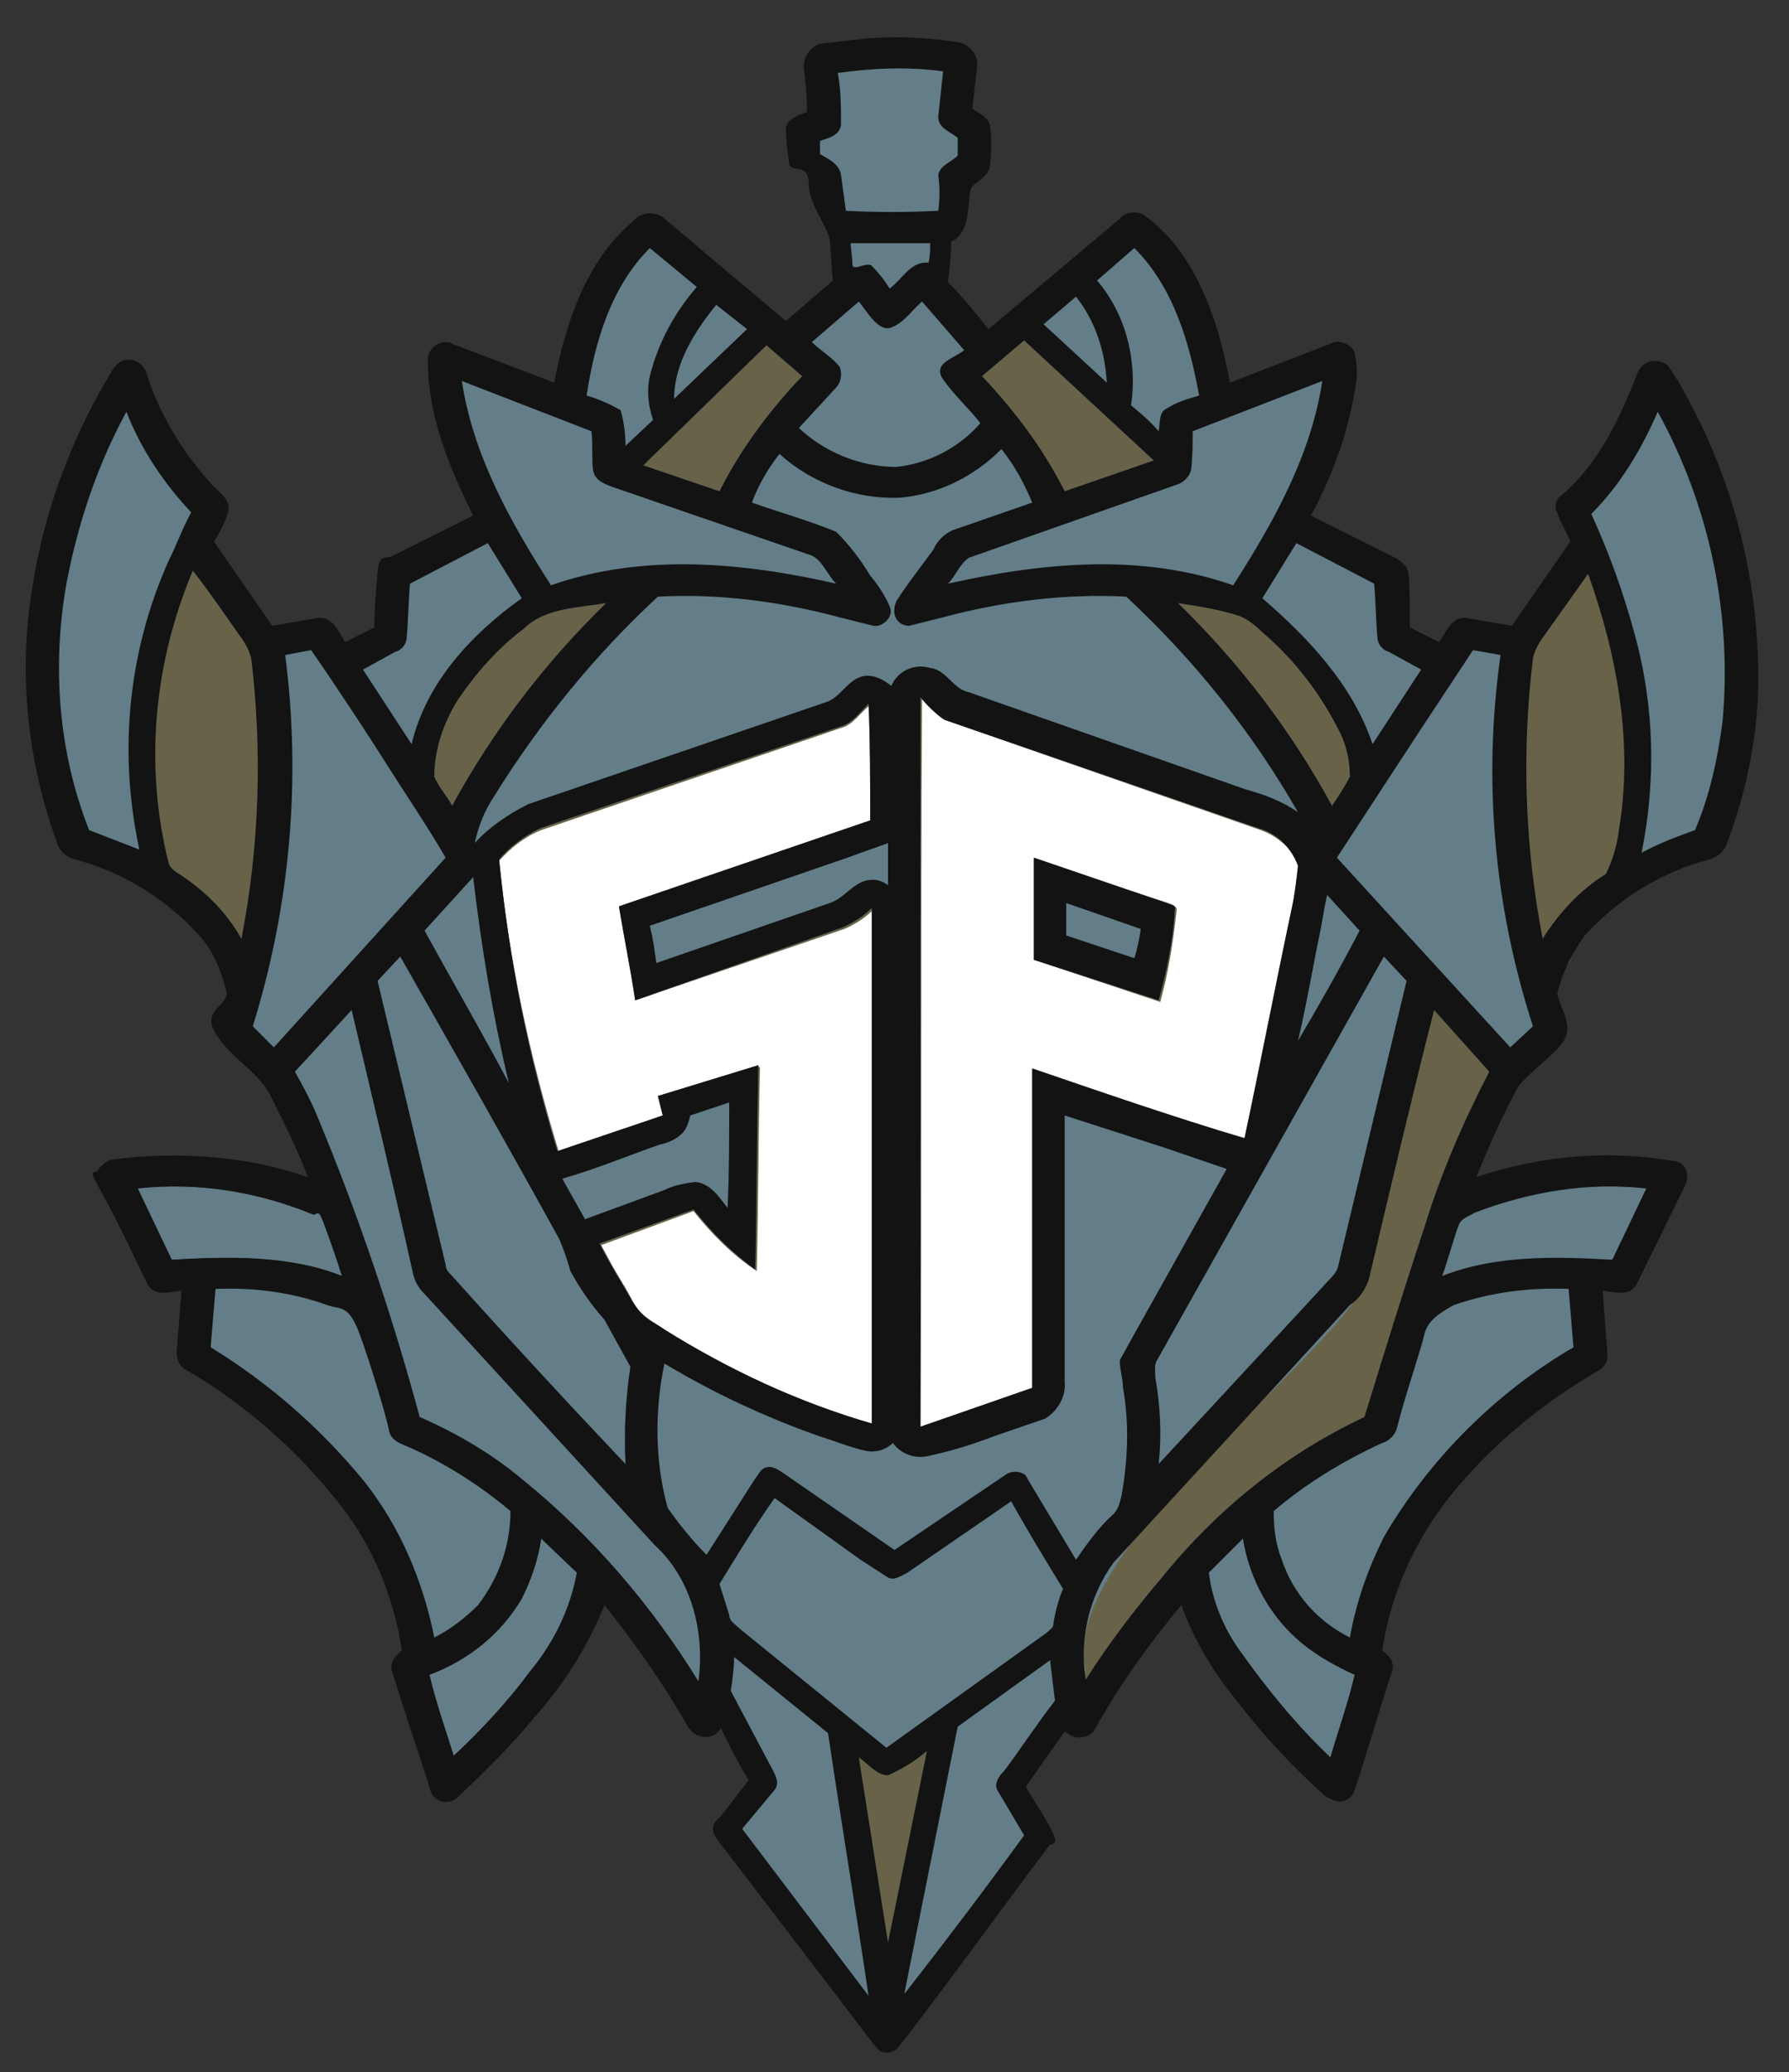 <?xml version="1.0" encoding="utf-8"?>
<!-- Generator: Adobe Illustrator 25.3.1, SVG Export Plug-In . SVG Version: 6.00 Build 0)  -->
<svg version="1.1" id="Capa_1" xmlns="http://www.w3.org/2000/svg" xmlns:xlink="http://www.w3.org/1999/xlink" x="0px" y="0px"
	 viewBox="0 0 110.4 127.8" style="enable-background:new 0 0 110.4 127.8;" xml:space="preserve">
<rect x="0" y="0" width="110.4" height="127.8" fill="#333333" stroke="none"/>
<style type="text/css">
	.st0{fill:#FFFFFF;}
	.st1{fill:#686248;}
	.st2{fill:#637E88;}
	.st3{fill:#131313;}
</style>
<circle class="st0" cx="55.8" cy="66.8" r="32.1"/>
<path class="st1" d="M96.2,84.6l-0.5,0.9L96.2,84.6z"/>
<path class="st1" d="M95.7,85.5c-0.1,0.3-0.3,0.5-0.5,0.8L95.7,85.5z"/>
<path class="st1" d="M96.5,84.1l-0.3,0.5L96.5,84.1z"/>
<path class="st1" d="M95.7,85.5"/>
<path class="st1" d="M97.1,83.1l-0.2,0.3L97.1,83.1z"/>
<path class="st1" d="M96.8,83.7l-0.3,0.4L96.8,83.7z"/>
<path class="st1" d="M96.9,83.4L96.9,83.4z"/>
<path class="st1" d="M94.1,88.3L94.1,88.3z"/>
<path class="st1" d="M72.1,55.7L63.8,53v6.2l7.8,2.6c0.5-1.8,0.8-3.7,1-5.6C72.7,55.9,72.3,55.8,72.1,55.7z"/>
<path class="st1" d="M90.4,42.4L63.8,20.7l-16.3-0.2L19,42.5l-8.9-9.6c-13.8,8.4,3,24,3,24l41.4,63.6l13.1-16.3
	c6.4-10.7,8.2-2.7,8.2-2.7l21.3-18.4c6.9-12-6.8-9.7-6.8-9.7l2.9-7.9c2.7-8.8,7.5-11.9,7.5-11.9C109.5,18.1,90.4,42.4,90.4,42.4z
	 M53.9,87.9c-4.5-1.4-8.9-3.3-12.9-5.8c-0.7-0.6-1.6-1-2-1.8l-1.9-3.5l5.7-2.1c1.1,1.4,2.4,2.7,3.9,3.7c0.1-4.2,0.1-8.4,0.2-12.6
	l-6.3,1.8l0.3,1.2l-6.4,2.3c-1.8-5.9-3.1-11.9-3.7-18c0.7-0.8,1.6-1.5,2.6-1.9l18.5-6.3c0.8-0.2,1.2-1,1.8-1.4c0,2.4,0,4.8,0.1,7.2
	L38.2,56c0.4,1.9,0.7,3.8,1,5.7l12.9-4.4c0.7-0.3,1.3-0.7,1.8-1.2V87.9z M79.7,56.1c-0.9,4.7-1.8,9.5-2.8,14.2L63.7,66v19.7L56.8,88
	c0.1-15,0-29.9,0.1-44.9c0.5,0.4,0.8,1,1.4,1.3l19.5,6.8c1.1,0.4,2,1.2,2.4,2.3C80.1,54.4,80,55.3,79.7,56.1z"/>
<path class="st1" d="M94,88.4"/>
<path class="st1" d="M95.2,86.3l-1.1,2L95.2,86.3z"/>
<path class="st2" d="M72,55.7l-8.2-2.8v6.3l7.7,2.5c0.5-1.8,0.9-3.7,1-5.6C72.6,55.8,72.2,55.8,72,55.7z"/>
<path class="st2" d="M102.1,24.8c0,0-7.8,14-9.5,15.2c0,0-7.2,1.2-7.1-4.4c0,0-9.2-1-2.6-12.4c0,0-1.6-1.2-7.1,1.4
	c0,0-3.4-10-6.1-10.3L61,21.4c0,0-5-2.7-2.4-7.7c0,0,3.6-10.2-2.3-10.5c0,0-8.5-2-5.3,8.8c0,0,2.8,6.6-1.9,8.3l-8.9-5.4
	c0,0-1.7-0.5-6,9.7l-6.6-2.5c0,0,0.5,7.5,2.7,10.2c0,0-6.6,1-6.4,6.9l-3.1,1.6c0,0-0.8-1.6-4.3-1.3L13,33.3l-4.6-9.1
	c0,0-9.9,9.4-3.4,28c0,0,9.9,2.7,9.6,10.5c0,0,8.4,11.9,7.6,17.4c0,0-11.6-5.7-10.2,3.3c0,0,11.8,7.4,14.3,18.5c0,0,6.5-3.2,6.8-8.1
	c0,0,13.6,13.5,13.6,16.1c0,0-5.2,3.1,7.1,14.2c0,0,13.3-6.6,8.6-14.1c1.2-2.5,2.7-4.9,4.6-7c-1.7-7.3,14.8-18.7,17.5-24.2
	c1.3-5.5,2.6-11,4-16.5l3.4,3.8c-1.6,3.1-3,6.3-4,9.6c-1.3,3.9-2.5,7.8-3.7,11.7c-4.9,2.3-9.1,5.7-12.5,9.9c-1.1,1.3-2.1,2.6-3.1,4
	c1.7-1.6,3.9-2.7,6.2-3.1c-0.1-0.4-0.2-0.8-0.2-1.2l2.1-2.1c0.1,1.2,0.5,2.4,1.1,3.4c2.4,0.7,4.6,2.1,6.3,3.9
	c1.7-7.9,6.7-14.6,13.7-18.6c0.1-2.1-0.3-4.1-1.2-6c-2.6-0.1-5.2,0.3-7.6,1.1c0.4-1.1,0.7-2.2,1.1-3.3s0.6-0.4,0.9-0.6l2.2-0.8
	c-0.9-0.4-1.8-0.7-2.8-0.8c1.7-4.9,3.9-9.6,6.5-14c0.2-0.6,0.5-1.1,0.9-1.5l0,0c2.4-3.5,5.2-6.1,7.9-5.5
	C105.7,52.2,111.1,31.8,102.1,24.8z M14.9,57.9C14,56.3,12.7,55,11.2,54c-0.3-0.2-0.7-0.4-0.8-0.8c-1.5-6-0.9-12.3,1.5-18
	c1.1,1.4,2.1,2.9,3.1,4.3c0.2,0.3,0.4,0.7,0.5,1.1C16.2,46.4,16,52.2,14.9,57.9z M63.2,21l8,7.4l-5.5,1.9c-1.3-2.6-3.1-5-5.1-7.1
	L63.2,21z M47.3,21.3l2.2,1.9c-2,2.1-3.8,4.5-5.1,7.1l-4.7-1.6L47.3,21.3z M27.9,49.7c-0.3-0.6-0.8-1.1-1.1-1.8
	c0-1.7,0.6-3.4,1.5-4.8c1.1-1.6,2.4-3.1,4-4.3c1.3-1.3,3.3-1.3,5.1-1.6C33.6,40.9,30.4,45.1,27.9,49.7z M41,82
	c-0.7-0.5-1.6-0.9-2-1.8s-1.4-2.3-2-3.5l5.8-2.1c1.1,1.4,2.4,2.7,3.8,3.7c0.1-4.2,0.1-8.4,0.2-12.6l-6.2,1.9l0.3,1.2L34.4,71
	c-1.8-5.9-3-11.9-3.6-18c0.7-0.8,1.5-1.4,2.5-1.9l18.6-6.3c0.7-0.2,1.2-0.9,1.7-1.4c0.1,2.4,0.1,4.8,0.1,7.2l-15.5,5.3
	c0.3,1.9,0.7,3.8,1,5.8L52,57.2c0.7-0.3,1.3-0.7,1.8-1.2v31.8C49.3,86.5,45,84.5,41,82z M54.8,119.8L53,108.4
	c0.6,0.4,1.1,1.1,1.8,1.1c0.9-0.4,1.7-0.9,2.4-1.5L54.8,119.8z M79.7,56.1c-1,4.7-1.9,9.4-2.9,14.1c-4.4-1.3-8.7-2.8-13.1-4.3v19.7
	L56.8,88V43c0.4,0.5,0.9,1,1.5,1.4l19.4,6.7c1.1,0.3,2,1.2,2.4,2.3C80,54.3,79.9,55.2,79.7,56.1z M82.2,49.7
	c-2.5-4.6-5.7-8.8-9.5-12.5c1.3,0.2,2.6,0.4,3.8,0.8c0.5,0.2,1,0.6,1.4,1c2,1.7,3.6,3.8,4.8,6.2c0.4,0.8,0.6,1.8,0.6,2.7
	C83,48.5,82.6,49.1,82.2,49.7z M99.9,51.2c-0.1,0.9-0.4,1.9-0.8,2.7c-1.6,1-2.9,2.4-3.9,4c-1.1-5.7-1.3-11.5-0.6-17.3
	c0.1-0.5,0.4-1,0.7-1.4l2.7-3.8C99.8,40.4,100.8,45.9,99.9,51.2z"/>
<path class="st2" d="M21.1,78.7c-0.3-1-0.7-2.1-1.1-3.2s-0.4-0.5-0.7-0.6c-3.4-1.4-7.1-2-10.8-1.6l2.1,4.4
	C14.1,77.5,17.8,77.4,21.1,78.7z"/>
<path class="st2" d="M89,78.7l10.5-1l2.1-4.4c-2.8-0.3-5.7-0.1-8.4,0.7c-2-0.4-3.9,1-4.3,3C88.8,77.6,88.8,78.1,89,78.7z"/>
<path class="st2" d="M32.2,98.6c-1.3,2.2-3.3,3.8-5.7,4.7c0.4,1.7,1,3.4,1.5,5c1.7-1.6,3.3-3.3,4.7-5.2c1.5-1.8,2.5-3.9,2.9-6.1
	l-2.2-2.1C33.2,96.2,32.8,97.4,32.2,98.6z"/>
<path class="st2" d="M73.1,97.2c0.4,1.3,2.7,3.5,3.4,4.6c1.7,2.4,3.5,4.6,5.6,6.6c0.5-1.7,1.1-3.4,1.5-5.1c-1.1-0.5-2.2-1.1-3.2-1.9
	c-1.1-0.8-3-6.1-3.6-7.2S74.1,97,73.1,97.2z"/>
<path class="st3" d="M53.2,2.4c2-0.2,3.9-0.1,5.9,0.2c0.7,0.1,1.3,0.8,1.2,1.5L60,6.7c0.4,0.3,1,0.5,1.1,1.1c0.1,0.8,0.1,1.5,0,2.3
	c0,0.7-0.7,1-1.1,1.4s0.1,2.8-1.3,3.4c0,0.8-0.1,1.7-0.2,2.5c0.9,0.9,1.7,1.9,2.5,2.9l8.1-6.8c0.3-0.4,0.9-0.5,1.4-0.3
	c0.6,0.4,1.1,0.9,1.6,1.4c2.2,2.5,3.2,5.8,3.8,9l6.2-2.4c0.5-0.3,1.2,0,1.5,0.5c0,0,0,0.1,0,0.1c0.1,0.6,0.2,1.1,0.1,1.7
	c-0.4,2.9-1.4,5.7-2.8,8.3l5,2.5c0.4,0.2,0.9,0.5,1,1s0.1,2.3,0.1,3.4l1.8,0.9c0.4-0.5,0.7-1.5,1.6-1.5l2.9,0.5l3.6-5.2
	c-0.2-0.6-0.6-1.1-0.8-1.8c-0.2-0.3-0.1-0.8,0.2-1c2.4-2,3.7-4.9,4.8-7.7c0.3-0.6,1-0.8,1.6-0.5c0.1,0,0.1,0.1,0.2,0.1
	c0.4,0.6,0.8,1.2,1.1,1.8c3.1,5.6,4.6,11.8,4.5,18.2c-0.1,3.3-0.8,6.6-2,9.7c-0.2,0.4-0.6,0.7-1,0.8c-3,0.8-5.6,2.4-7.7,4.7
	c-0.8,1.1-1.4,2.3-1.7,3.6c0.2,0.9,0.9,1.8,0.5,2.7c-0.4,0.9-2,1.9-2.9,3c-1,1.8-1.8,3.7-2.6,5.6c3.9-1.3,8-1.7,12.1-1
	c0.6,0,1,0.5,0.9,1.1c0,0.2-0.1,0.3-0.1,0.4l-3,6.1c-0.4,0.8-1.4,0.5-2.1,0.4l0.3,4c0,0.4-0.2,0.7-0.5,0.9c-3.1,1.8-5.9,4-8.3,6.7
	c-2.7,3-4.5,6.6-5.1,10.6c0.4,0.3,0.8,0.7,0.6,1.3c-0.8,2.4-1.5,4.9-2.3,7.3c-0.2,0.6-0.8,0.9-1.4,0.6c-0.1-0.1-0.3-0.1-0.4-0.2
	c-2-1.8-3.8-3.7-5.4-5.8c-1.5-1.8-2.7-3.8-3.5-6c-2,2.4-3.8,4.9-5.3,7.6c-0.3,0.6-1.1,0.7-1.6,0.4c-0.1-0.1-0.2-0.1-0.3-0.2
	l-2.4,3.4c0.5,0.9,1.1,1.7,1.6,2.7s0,0.7-0.2,1c-3.1,4.1-6.1,8.3-9.2,12.3c-0.3,0.4-0.8,0.5-1.2,0.3c-0.1-0.1-0.2-0.2-0.3-0.3
	l-9.4-12.3c-0.3-0.4-0.6-0.7-0.6-1.1s0.3-0.6,0.5-0.8l1.7-2.2c-0.6-1-1.2-2.1-1.7-3.2c-0.4,0.6-1.1,0.7-1.7,0.3
	c-0.1-0.1-0.2-0.2-0.3-0.3c-1.5-2.7-3.3-5.2-5.2-7.6c-1,2.5-2.5,4.9-4.3,6.9c-1.4,1.7-3,3.3-4.6,4.8c-0.3,0.4-0.9,0.6-1.4,0.3
	c-0.4-0.2-0.5-0.7-0.6-1.1c-0.7-2.2-1.5-4.5-2.2-6.8c-0.2-0.5,0.2-1,0.6-1.3c-0.5-3.3-1.8-6.5-3.9-9.1c-2.6-3.3-5.8-6.1-9.4-8.2
	c-0.4-0.2-0.6-0.6-0.6-1.1l0.3-3.8c-0.7,0.1-1.7,0.4-2.1-0.4s-1.8-3.8-2.8-5.6s-0.5-1-0.2-1.5c0.2-0.3,0.6-0.6,1-0.6
	c4-0.5,8.1-0.2,11.9,1.1c-0.6-1.6-1.4-3.2-2.2-4.8c-0.7-1.6-2.4-2.4-3.4-3.9c-1-1.5,0.4-1.7,0.6-2.6c-0.3-1.3-0.8-2.6-1.7-3.6
	c-2.1-2.3-4.7-3.9-7.7-4.7c-0.4-0.1-0.8-0.4-1-0.8c-1.9-5.1-2.5-10.6-1.6-16c0.7-4.5,2.3-8.9,4.6-12.8c0.3-0.5,0.5-1,1.1-1.2
	c0.5-0.1,1.1,0.2,1.3,0.7c0.8,2.6,2.2,4.9,4,6.9c0.4,0.5,1.2,0.9,1.1,1.7c-0.2,0.7-0.5,1.3-0.9,1.9l3.6,5.2l2.9-0.5
	c0.9,0,1.2,0.9,1.6,1.5l1.8-0.9c0-1.1,0.1-2.2,0.2-3.4s0.5-0.8,0.9-1l5-2.5c-1.5-3-2.8-6.2-2.8-9.6c0-0.6,0.5-1.1,1.1-1.1
	c0.1,0,0.3,0,0.4,0.1l6.3,2.4c0.7-3.6,1.9-7.4,4.8-9.9c0.5-0.6,1.3-0.7,1.9-0.3l7.6,6.4l2.9-2.5c-0.1-0.8-0.1-1.7-0.2-2.5
	s-1.3-2.2-1.3-3.5s-1.1-0.6-1.2-1.2c-0.1-0.7-0.2-1.5-0.2-2.2c0.1-0.6,0.8-0.8,1.3-1c0-0.9-0.1-1.9-0.2-2.8c0-0.6,0.4-1.2,1-1.4
	L53.2,2.4z M51.7,4.5c0.2,1.1,0.2,2.1,0.2,3.2c-0.1,0.7-0.8,0.8-1.3,1v0.8c0.5,0.3,1.2,0.6,1.3,1.3c0.1,0.7,0.2,1.5,0.3,2.2
	c1.9,0.1,3.8,0.1,5.7,0c0.1-0.7,0.1-1.5,0-2.2c0.1-0.6,0.8-0.8,1.2-1.2V8.5c-0.5-0.4-1.2-0.6-1.2-1.3c0.1-0.9,0.2-1.9,0.3-2.8
	C56,4.1,53.9,4.2,51.7,4.5z M52.5,15c0,0.4,0.1,0.8,0.1,1.3c0,0.5,0.9-0.2,1.2,0.1c0.4,0.4,0.8,0.9,1.1,1.4c0.8-0.6,1.3-1.7,2.4-1.6
	c0.1-0.4,0.1-0.8,0.1-1.2H52.5z M36.2,24.4c0.7,0.2,1.4,0.5,2.1,0.9c0.2,0.7,0.3,1.5,0.3,2.2l1.7-1.6c-0.3-0.9-0.4-1.8-0.2-2.7
	c0.5-2,1.5-3.9,2.9-5.5l-2.9-2.4C37.7,17.7,36.7,21.1,36.2,24.4z M67.7,17.3c1.8,2.1,2.5,5,2.1,7.7c0.6,0.5,1.2,1,1.7,1.6
	c0.1-0.5,0-1.2,0.5-1.4c0.6-0.4,1.3-0.6,2-0.8c-0.6-3.3-1.6-6.7-4-9.1L67.7,17.3z M64.4,20l3.9,3.6c-0.1-1.9-0.7-3.8-1.9-5.3
	L64.4,20z M50.1,21.1c0.5,0.5,1.2,0.9,1.7,1.5c0.2,0.4,0.1,1-0.2,1.3l-2.3,2.5c1.6,1.5,3.8,2.4,6,2.4c2-0.2,3.9-1.2,5.2-2.7
	c-0.7-0.9-1.6-1.7-2.3-2.7s0.7-1.3,1.3-1.8l-2.6-3c-0.6,0.5-1.1,1.3-1.9,1.6s-1.5-1-2-1.6L50.1,21.1z M41.6,24.6l4.5-4.3l-1.9-1.5
	C42.9,20.4,41.6,22.4,41.6,24.6z M60.6,23.2c2,2.1,3.8,4.5,5.1,7.1l5.5-1.9l-8-7.4L60.6,23.2z M39.7,28.7l4.7,1.6
	c1.3-2.6,3.1-5,5.1-7.1l-2.2-1.9L39.7,28.7z M28.5,23.5c0.7,4.6,3,8.7,5.5,12.6c5.7-2,11.9-1.4,17.6-0.1c-0.6-0.6-0.9-1.6-1.7-1.8
	L37.7,30c-0.5-0.2-1-0.4-1.1-1s0-1.6-0.1-2.4L28.5,23.5z M73.6,26.6c0,0.8,0,1.6-0.1,2.4c-0.1,0.4-0.5,0.8-0.9,0.9l-12.8,4.5
	c-0.6,0.4-0.8,1.1-1.3,1.6c5.8-1.3,11.9-1.9,17.6,0.1c2.5-3.9,4.8-8,5.5-12.6L73.6,26.6z M7.8,25.4C6,28.7,4.8,32.3,4.1,36
	c-0.9,5.1-0.5,10.4,1.4,15.2l3.1,1.2c-1.3-6-0.7-12.2,1.8-17.8c0.5-1,0.9-2.1,1.4-3C10.1,29.8,8.7,27.7,7.8,25.4z M102.3,25.4
	c-1,2.3-2.3,4.5-4.1,6.3c1.1,2.4,2,4.9,2.7,7.5c1.2,4.4,1.3,9,0.4,13.4c1.1-0.6,2.2-1,3.3-1.4c0.9-2.1,1.4-4.4,1.7-6.7
	C106.9,37.9,105.5,31.2,102.3,25.4z M55.5,30.7c-2.7,0.1-5.4-0.9-7.4-2.7c-0.7,0.9-1.3,1.9-1.7,3c1.7,0.6,3.5,1.1,5.2,1.8
	c0.8,0.8,1.5,1.7,2.1,2.7c0.5,0.6,0.9,1.2,1.2,1.9c0.3,0.6-0.4,1.3-1,1.2l-2-0.5c-3.7-1-7.5-1.5-11.3-1.3
	c-3.9,3.6-7.3,7.8-10.1,12.3c-0.6,0.9-1,1.9-1.2,2.9c0.9-1,2.1-1.8,3.3-2.4L51,43.3c0.9-0.3,1.3-1.4,2.3-1.6
	c0.6-0.1,1.2,0.2,1.7,0.6c0.4-0.9,1.4-1.4,2.4-1.1c1,0.1,1.4,1.3,2.4,1.5l17.1,6c1.1,0.3,2.2,0.7,3.2,1.4
	c-2.8-4.9-6.4-9.4-10.6-13.3c-3.8-0.2-7.7,0.3-11.4,1.3l-2,0.5c-0.6,0-1-0.5-0.9-1.1c0-0.2,0.1-0.3,0.1-0.4c0.7-1.1,1.5-2.1,2.3-3.2
	c0.2-0.5,0.7-1,1.2-1.2l4.9-1.7c-0.5-1.2-1.1-2.3-1.9-3.3C60.1,29.4,57.9,30.5,55.5,30.7z M25.3,36c-0.1,1.1-0.1,2.2-0.2,3.3
	c0,0.4-0.3,0.8-0.7,0.9l-2,1.1l3,4.6c0.9-3.8,3.7-6.8,6.8-9l-2.1-3.4L25.3,36z M80,33.5l-2.1,3.4c2.9,2.5,5.6,5.4,6.8,9l3-4.6
	l-2-1.1c-0.4-0.1-0.7-0.5-0.7-0.9c-0.1-1.1-0.1-2.2-0.2-3.3L80,33.5z M11.9,35.2c-2.4,5.7-3,12-1.5,18c0.1,0.4,0.5,0.6,0.8,0.8
	c1.5,1,2.8,2.3,3.7,3.9c1.1-5.7,1.3-11.5,0.6-17.3c-0.1-0.4-0.3-0.8-0.5-1.1C14,38.1,13,36.6,11.9,35.2z M95.3,39.2
	c-0.3,0.4-0.6,0.9-0.7,1.4c-0.7,5.8-0.5,11.6,0.6,17.3c1-1.6,2.3-3,3.9-4c0.4-0.8,0.7-1.8,0.8-2.7c0.9-5.3-0.1-10.8-1.9-15.8
	L95.3,39.2z M32.3,38.8c-1.6,1.2-2.9,2.7-4,4.3c-0.9,1.4-1.5,3.1-1.5,4.8c0.3,0.7,0.8,1.2,1.1,1.8c2.5-4.6,5.7-8.8,9.5-12.5
	C35.6,37.5,33.6,37.5,32.3,38.8z M72.7,37.2c3.8,3.7,7,7.9,9.5,12.5c0.4-0.6,0.8-1.2,1.1-1.8c0-0.9-0.2-1.9-0.6-2.7
	c-1.2-2.4-2.8-4.5-4.8-6.2c-0.4-0.4-0.9-0.8-1.4-1C75.3,37.6,74,37.4,72.7,37.2z M17.6,40.4c1,7.7,0.3,15.5-2,22.9l1.3,1.3
	l10.6-11.7c-1.1-1.9-2.4-3.8-3.6-5.7s-3.1-4.8-4.7-7.1L17.6,40.4z M87.6,45.1l-5.1,7.8l10.7,11.7l1.4-1.3c-2.4-7.4-3.1-15.2-2-22.9
	l-1.7-0.3L87.6,45.1z M56.8,43v45l6.9-2.4V65.9c4.4,1.5,8.7,3,13.1,4.3c1-4.7,1.9-9.4,2.9-14.1c0.2-0.9,0.3-1.8,0.4-2.7
	c-0.4-1.1-1.3-2-2.4-2.3l-19.4-6.7C57.7,44,57.2,43.5,56.8,43z M51.9,44.8l-18.6,6.3c-1,0.5-1.8,1.1-2.5,1.9
	c0.6,6.1,1.8,12.1,3.6,18l6.5-2.2l-0.3-1.2l6.2-1.9c-0.1,4.2-0.1,8.4-0.2,12.6c-1.4-1-2.7-2.3-3.8-3.7L37,76.7
	c0.6,1.2,1.3,2.3,2,3.5s1.3,1.3,2,1.8c4,2.5,8.3,4.5,12.8,5.8V56c-0.5,0.5-1.1,0.9-1.8,1.2l-12.8,4.5c-0.3-2-0.7-3.9-1-5.8l15.5-5.3
	c0-2.4,0-4.8-0.1-7.2C53.1,43.9,52.6,44.6,51.9,44.8z M52.3,52.9l-12.2,4.2c0.2,0.8,0.3,1.5,0.4,2.3l10.7-3.7
	c0.9-0.3,1.4-1.2,2.3-1.4c0.5-0.1,0.9,0,1.3,0.3V52C54,52.3,53.1,52.6,52.3,52.9z M26.2,57.4c1.7,3.1,3.5,6.2,5.2,9.4
	c-1-4.2-1.7-8.4-2.2-12.7L26.2,57.4z M81.9,55.2c-0.2,0.8-0.3,1.7-0.5,2.6s-0.8,4.3-1.3,6.4c1.3-2.2,2.6-4.5,3.8-6.8L81.9,55.2z
	 M23.3,60.5L27.5,78c0,0.3,0.2,0.5,0.4,0.7c3.5,3.9,7.1,7.8,10.7,11.6c-0.1-2,0-4,0.3-6l-1.6-2.9c-0.8-0.9-1.5-1.9-2.1-3
	c-0.2-0.7-0.4-1.3-0.7-2C31.3,70.6,28,64.8,24.7,59L23.3,60.5z M85.4,59l-14,24.9c-0.2,0.3-0.1,0.7-0.1,1.1c0.3,1.7,0.4,3.5,0.2,5.3
	l10.1-10.9c0.4-0.5,0.9-0.8,1-1.4l4.2-17.5L85.4,59z M18.2,66.1c0.5,0.9,1,1.8,1.4,2.8c2.5,6,4.6,12.2,6.3,18.5
	c2.3,1,4.5,2.3,6.4,3.9c4.3,3.5,7.9,7.7,10.8,12.4c0.4-3-0.4-6.3-2.7-8.4L26.1,79.7c-0.3-0.3-0.5-0.7-0.6-1.1
	c-1.2-5.4-2.5-10.8-3.8-16.3L18.2,66.1z M84.5,78.8c-0.2,0.7-0.6,1.3-1.2,1.7L68.7,96.4c-1.5,2.1-2.1,4.7-1.7,7.2
	c1.4-2.2,3-4.3,4.7-6.3c3.4-4.2,7.6-7.6,12.5-9.9c1.2-3.9,2.4-7.8,3.7-11.7c1-3.3,2.4-6.5,4-9.6l-3.4-3.8
	C87.1,67.8,85.8,73.3,84.5,78.8z M42.6,68.8c-0.1,0.4-0.2,0.8-0.5,1.1c-0.4,0.4-0.9,0.6-1.4,0.7c-2,0.7-3.9,1.5-6,2.1l1.4,2.5
	l4.9-1.8c0.6-0.3,1.2-0.4,1.9-0.5c1,0.1,1.5,1,2,1.6C45,72.3,45,70.2,45,68L42.6,68.8z M65.7,68.8v16.4c0.1,0.9-0.4,1.8-1.2,2.3
	l-3.2,1.1c-1.3,0.5-2.6,0.9-4,1.2c-0.8,0.2-1.7-0.1-2.2-0.8c-0.4,0.4-1,0.6-1.6,0.5c-1-0.2-1.9-0.6-2.9-0.9
	c-3.4-1.2-6.6-2.7-9.6-4.5c-0.6,2.9-0.6,6,0.2,8.9c0.7,1,1.5,2,2.4,2.9l3-4.7c0.2-0.2,0.3-0.6,0.7-0.7s0.8,0.2,1.1,0.4l6.8,4.7
	L62,91c0.4-0.3,0.9-0.3,1.3,0c0,0.1,0.1,0.1,0.1,0.2l3,5c0.7-1,1.4-2,2.3-2.8c0.3-0.3,0.4-0.7,0.5-1.1c0.4-2.2,0.5-4.5,0.1-6.7
	c0-0.6-0.2-1.1-0.2-1.7l1-1.8l5.6-10l-3.8-1.3L65.7,68.8z M8.5,73.3l2.1,4.4c3.5-0.2,7.2-0.3,10.5,1c-0.3-1-0.7-2.1-1.1-3.2
	s-0.4-0.5-0.7-0.6C15.9,73.5,12.2,72.9,8.5,73.3z M91,74.8c-0.3,0.2-0.7,0.3-0.9,0.6s-0.7,2.2-1.1,3.3c3.3-1.3,7-1.2,10.5-1l2.1-4.4
	C98,72.9,94.4,73.5,91,74.8z M13.3,79.5L13,83.1c3.6,2.2,6.8,5,9.5,8.3c2.2,2.8,3.6,6.1,4.3,9.6c1-0.5,1.9-1.2,2.7-2
	c1.3-1.7,2-3.7,2-5.8c-1.9-1.6-4.1-3-6.4-4c-0.5-0.2-1-0.4-1.1-1s-1.1-4-1.8-5.9s-1.2-1.5-2-1.8C18,79.7,15.6,79.4,13.3,79.5z
	 M89.7,80.5c-0.7,0.4-1.6,0.9-1.8,1.8s-1.2,3.8-1.7,5.8c-0.1,0.4-0.5,0.8-0.9,0.9c-2.4,1.1-4.7,2.5-6.7,4.2c0,1,0.1,2,0.5,3
	c0.7,2.1,2.2,3.8,4.2,4.8c0.4-2.2,1.1-4.2,2.1-6.2c2.8-4.8,6.9-8.9,11.7-11.7l-0.3-3.6C94.4,79.4,92,79.7,89.7,80.5z M44.4,97.7
	l0.6,1.9c0,0.4,0.4,0.6,0.7,0.9l9,7.3l9.9-7.1c0.2-0.2,0.4-0.3,0.4-0.5c0.1-0.7,0.3-1.5,0.6-2.2c-1.1-1.8-2.2-3.6-3.2-5.4L56,97
	c-0.4,0.2-0.8,0.5-1.2,0.3l-1.7-1.1l-5.3-3.8C46.6,94.1,45.5,95.9,44.4,97.7z M33.4,94.9c-0.2,1.3-0.6,2.5-1.2,3.7
	c-1.3,2.2-3.3,3.8-5.7,4.7c0.4,1.7,1,3.4,1.5,5c1.7-1.6,3.3-3.3,4.7-5.2c1.5-1.8,2.5-3.9,2.9-6.1L33.4,94.9z M74.6,97
	c0.2,1.7,0.9,3.4,1.9,4.8c1.7,2.4,3.5,4.6,5.6,6.6c0.5-1.7,1.1-3.4,1.5-5.1c-1.1-0.5-2.2-1.1-3.2-1.9c-2-1.6-3.3-4-3.7-6.5L74.6,97z
	 M45.3,102.2c0,0.7-0.1,1.4-0.2,2.1l2.6,4.9c0.2,0.4,0.4,0.8,0.1,1.2l-2,2.4l7.8,10.3c-0.8-5.4-1.7-10.8-2.5-16.2L45.3,102.2z
	 M59.1,106.5L55.8,123c2.5-3.2,5-6.5,7.4-9.8l-1.6-2.7c-0.3-0.4,0-0.9,0.3-1.2s2.1-3,3.2-4.4l-0.3-2.5L59.1,106.5z M54.8,109.5
	c-0.7,0-1.2-0.7-1.8-1.1l1.8,11.4l2.4-11.8C56.5,108.6,55.7,109.1,54.8,109.5z"/>
<path class="st3" d="M63.8,59.2v-6.3l8.2,2.8c0.2,0.1,0.6,0.1,0.5,0.4c-0.1,1.9-0.5,3.8-1,5.6L63.8,59.2z M65.8,55.7v2l4.2,1.4
	c0.2-0.6,0.3-1.2,0.4-1.8L65.8,55.7z"/>
</svg>
